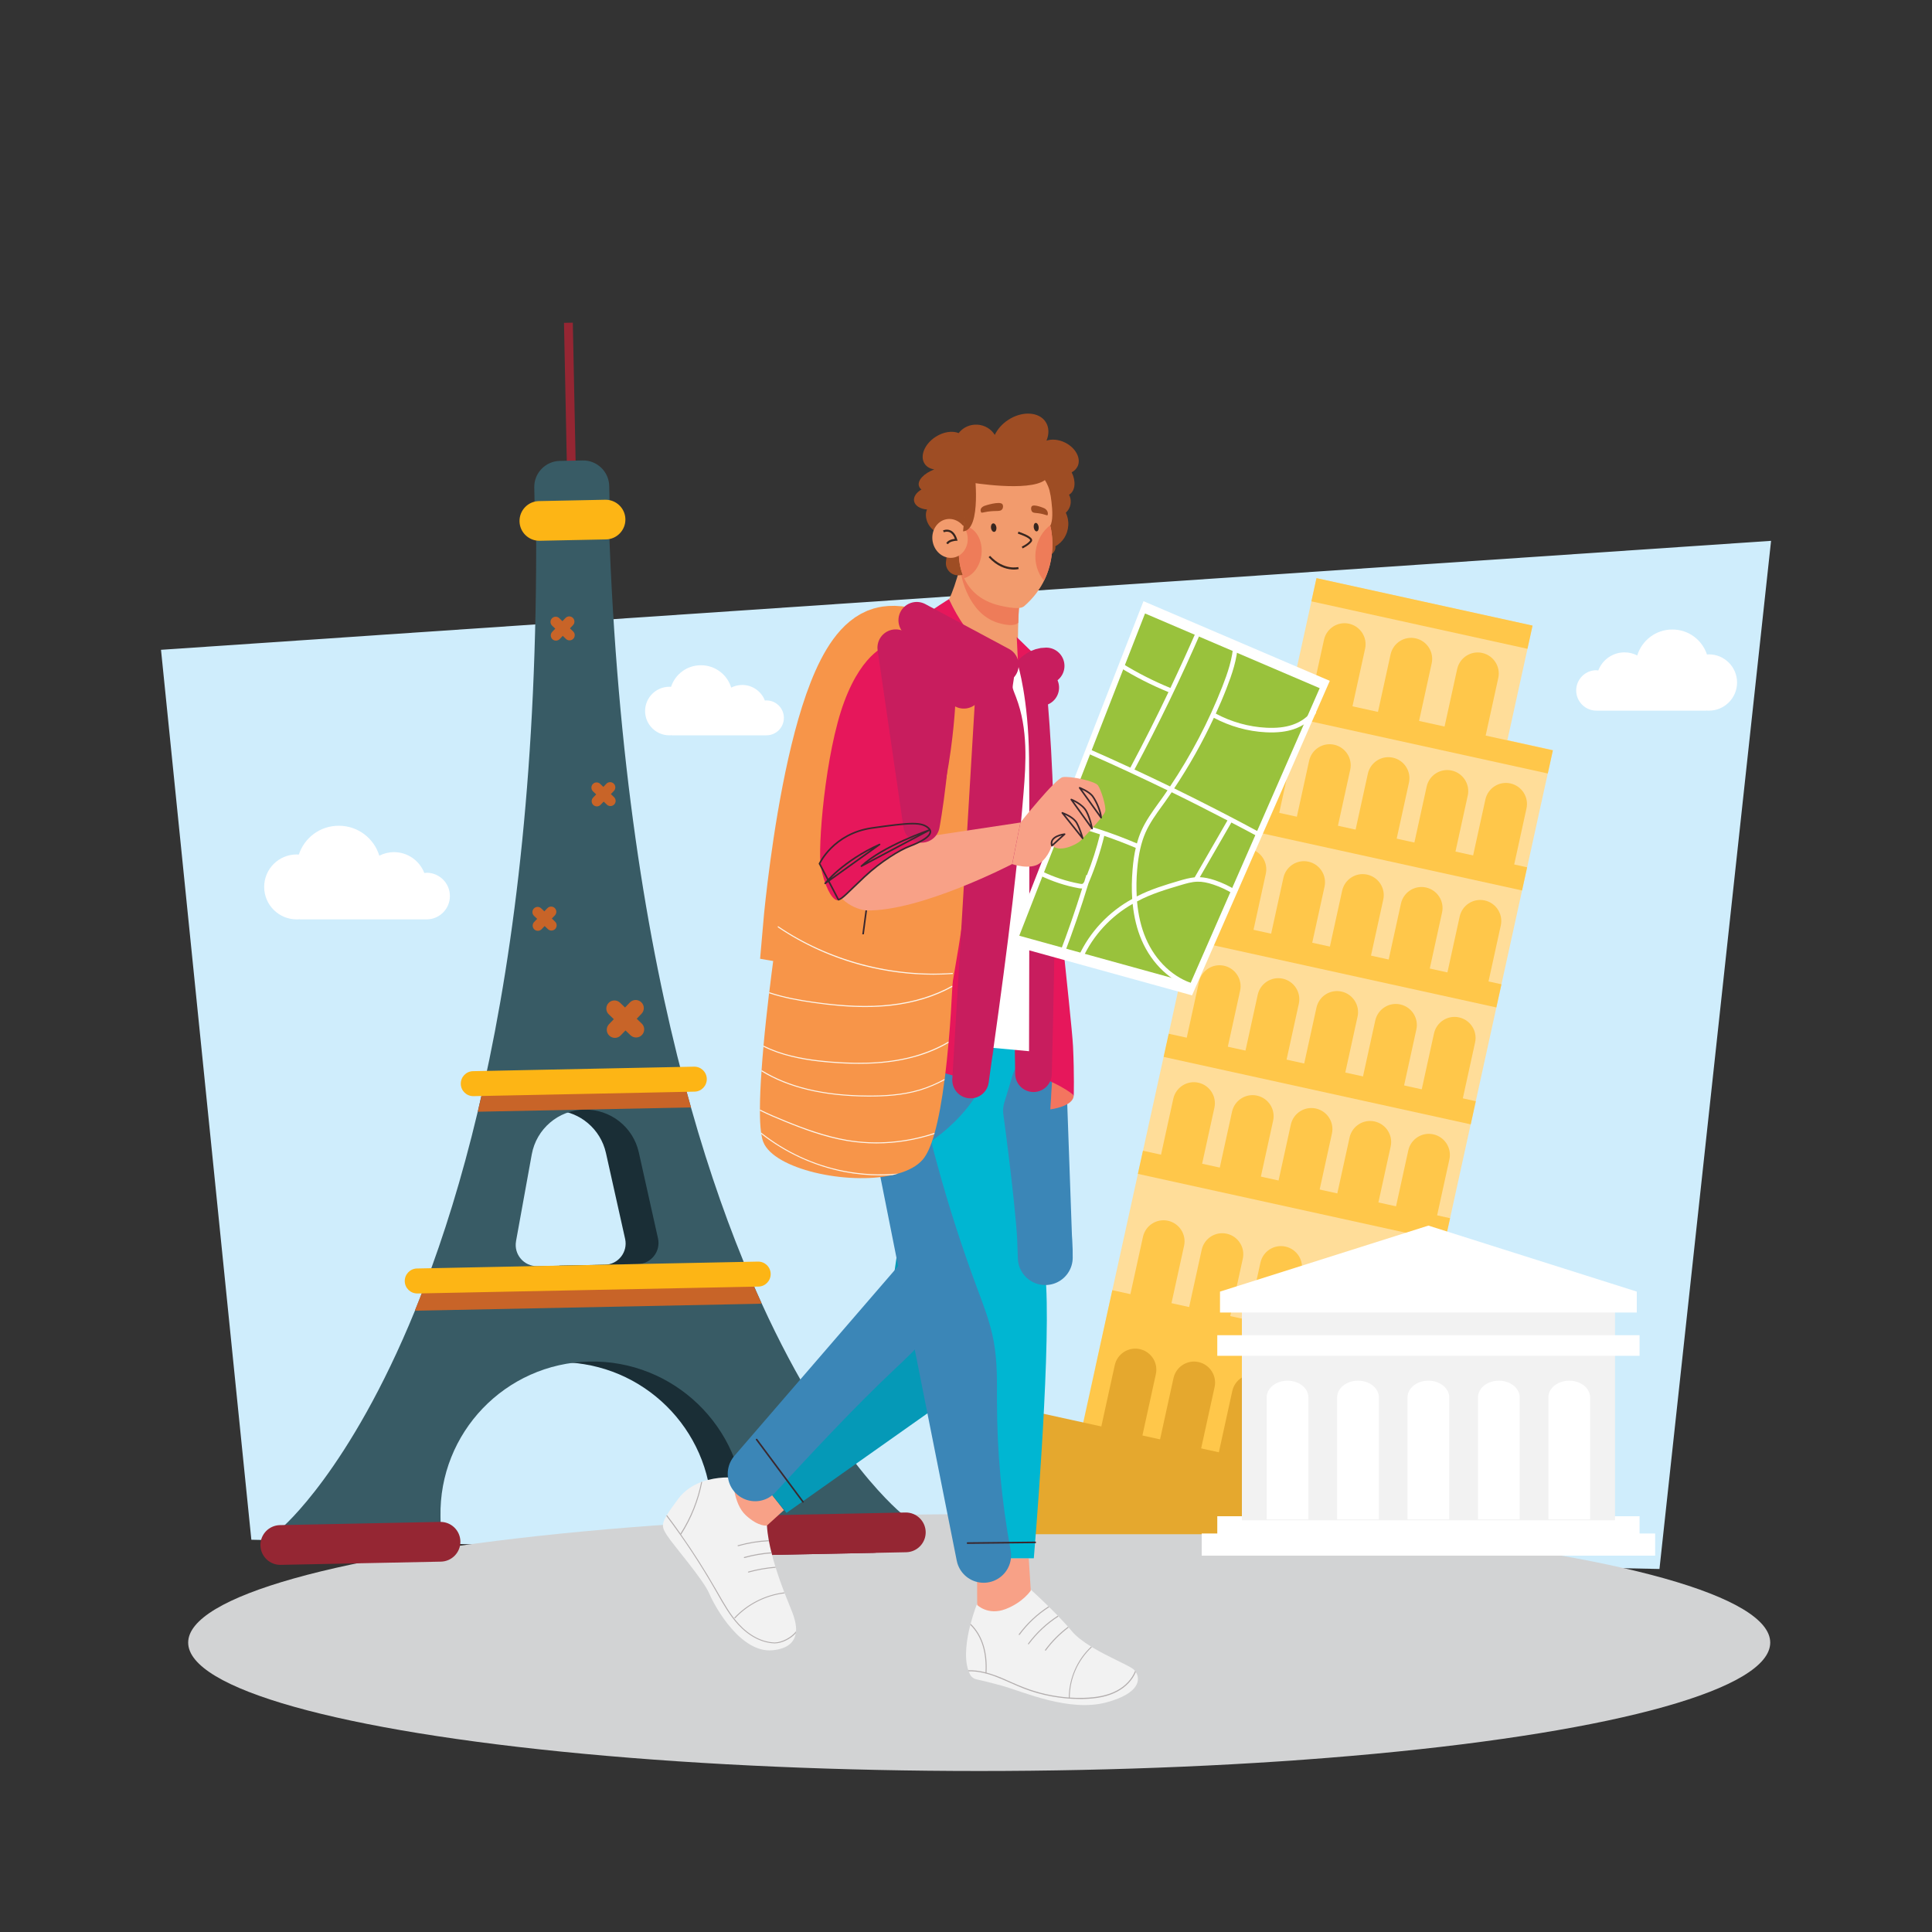 <?xml version="1.0" encoding="UTF-8"?> <svg xmlns="http://www.w3.org/2000/svg" id="Layer_2" data-name="Layer 2" viewBox="0 0 300 300"><rect x="0" y="0" width="300" height="300" fill="#333333" stroke="none"/><defs><style> .cls-1, .cls-2, .cls-3, .cls-4, .cls-5 { fill: none; } .cls-6 { fill: #952633; } .cls-7 { fill: #99c23c; } .cls-8 { fill: #fdb515; } .cls-9 { fill: #f8a187; } .cls-2 { stroke: #3b86b7; stroke-width: 8.52px; } .cls-2, .cls-3, .cls-4 { stroke-linecap: round; stroke-linejoin: round; } .cls-10 { fill: #d2d3d4; } .cls-11 { fill: #ffc74a; } .cls-12 { fill: #0599b7; } .cls-13 { fill: #ee7c59; } .cls-14, .cls-15 { isolation: isolate; } .cls-16 { fill: #c86428; } .cls-17 { fill: #9e4d24; } .cls-18 { fill: #fff; } .cls-3 { stroke: #3a282e; stroke-width: .25px; } .cls-19, .cls-15 { fill: #f37560; } .cls-20 { fill: #385b65; } .cls-21 { fill: #f79549; } .cls-22 { fill: #38261f; } .cls-23 { fill: #7a1933; } .cls-24 { fill: #00b6d2; } .cls-25 { fill: #f29b6d; } .cls-26 { fill: #b3aeae; } .cls-27 { fill: #cfedfc; } .cls-28 { fill: #e6175b; } .cls-29 { fill: #f2f2f2; } .cls-30 { fill: #fd9; } .cls-31 { fill: #e5a82e; } .cls-15 { mix-blend-mode: multiply; opacity: .31; } .cls-4 { stroke: #c81d5e; stroke-width: 5.68px; } .cls-32 { fill: #1a2e36; } .cls-33 { fill: #fcf4e9; } .cls-5 { stroke: #f79549; stroke-miterlimit: 10; stroke-width: 11.36px; } </style></defs><g id="Layer_1-2" data-name="Layer 1"><g><g class="cls-14"><g id="Layer_2-2" data-name="Layer 2"><g id="_02" data-name=" 02"><g><g><path class="cls-27" d="M25,100.89l14.03,138.2,124.22,2.58,94.43,1.96,17.33-159.65-188.93,12.78h0l-6.24.42-20.51,1.39-1.27.09-33.04,2.24Z"></path><ellipse class="cls-10" cx="152.05" cy="255.06" rx="122.83" ry="19.94"></ellipse><g><g><path class="cls-32" d="M86.86,196.53l7.06-.14c2.08-.04,3.6-1.98,3.15-4.01l-2.98-13.35c-.83-3.7-3.99-6.37-7.72-6.61l-1.84-90.69,4.92-.1c4.26,121.72,45.78,153.78,45.78,153.78l.1,4.88-24.69.5-.12-6.13c-.26-12.79-10.65-23-23.36-23.13l-.3-14.99h0Z"></path><path class="cls-23" d="M110.61,235.46l24.88-.5c1.71-.03,3.11,1.32,3.15,3.02h0c.03,1.71-1.32,3.11-3.02,3.15l-24.88.5c-1.71.03-3.11-1.32-3.15-3.02h0c-.03-1.71,1.32-3.11,3.02-3.15h0Z"></path><rect class="cls-6" x="87.81" y="50.12" width="1.37" height="22.95" transform="translate(-1.23 1.8) rotate(-1.16)"></rect><path class="cls-20" d="M43.73,237.26l.1,4.88,24.69-.5-.12-6.13c-.13-6.52,2.39-12.47,6.57-16.83,4.19-4.36,10.03-7.12,16.56-7.26,13.04-.26,23.82,10.1,24.09,23.13l.12,6.13,24.69-.5-.1-4.88s-10.87-8.4-22.06-32.91c-.56-1.23-1.12-2.49-1.68-3.8-3.2-7.47-6.38-16.29-9.3-26.64-.36-1.26-.71-2.54-1.06-3.85-5.81-21.89-10.41-50.24-11.68-86.58l-11.3.23c.2,36.37-3.25,64.88-8.17,86.99-.3,1.33-.6,2.62-.9,3.89-2.49,10.45-5.31,19.4-8.21,26.99-.5,1.33-1.02,2.61-1.52,3.86-10.18,24.94-20.71,33.77-20.71,33.77h0ZM80.13,192.72l2.44-13.46c.36-1.99,1.4-3.71,2.84-4.94,1.45-1.24,3.31-1.98,5.33-2.02,4.03-.08,7.57,2.69,8.45,6.63l2.98,13.35c.46,2.03-1.06,3.97-3.15,4.01l-15.58.32c-2.08.04-3.68-1.83-3.31-3.88h0Z"></path><g><path class="cls-6" d="M43.46,236.82l24.88-.5c1.71-.03,3.11,1.32,3.15,3.02h0c.03,1.71-1.32,3.11-3.02,3.15l-24.88.5c-1.71.03-3.11-1.32-3.15-3.02h0c-.03-1.71,1.32-3.11,3.02-3.15Z"></path><path class="cls-6" d="M115.71,235.36l24.88-.5c1.71-.03,3.11,1.32,3.15,3.02h0c.03,1.71-1.32,3.11-3.02,3.15l-24.88.5c-1.71.03-3.11-1.32-3.15-3.02h0c-.03-1.71,1.32-3.11,3.02-3.15h0Z"></path></g><path class="cls-16" d="M64.44,203.48c.14.03.29.05.44.04l52.94-1.07c.15,0,.31-.02.44-.06-.56-1.23-1.12-2.49-1.68-3.8l-50.63,1.03c-.5,1.33-1.02,2.61-1.52,3.86h0Z"></path><path class="cls-16" d="M74.18,172.63l33.12-.67c-.36-1.26-.71-2.54-1.06-3.85l-31.15.63c-.3,1.33-.6,2.62-.9,3.89h0Z"></path><path class="cls-20" d="M94.67,78.78l-11.64.24-.07-3.32c-.05-2.23,1.73-4.08,3.96-4.13l3.55-.07c2.23-.05,4.08,1.73,4.13,3.96l.07,3.32h0Z"></path><path class="cls-8" d="M83.81,83.97l10.28-.21c1.7-.03,3.05-1.44,3.02-3.14h0c-.03-1.7-1.44-3.05-3.14-3.02l-10.28.21c-1.7.03-3.05,1.44-3.02,3.14h0c.03,1.7,1.44,3.05,3.14,3.02Z"></path><path class="cls-8" d="M64.83,200.85l52.94-1.07c1.07-.02,1.92-.91,1.9-1.98h0c-.02-1.07-.91-1.92-1.98-1.9l-52.94,1.07c-1.07.02-1.92.91-1.9,1.98h0c.02,1.07.91,1.92,1.98,1.9Z"></path></g><path class="cls-8" d="M73.53,170.21l34.32-.7c1.07-.02,1.92-.91,1.9-1.98h0c-.02-1.07-.91-1.92-1.98-1.9l-34.32.7c-1.07.02-1.92.91-1.9,1.98h0c.02,1.07.91,1.92,1.98,1.9Z"></path><g><path class="cls-16" d="M89.02,99.19h0c.31-.32.3-.83-.02-1.14l-2.15-2.06c-.32-.31-.83-.3-1.14.02h0c-.31.32-.3.83.02,1.14l2.15,2.06c.32.31.83.3,1.14-.02Z"></path><path class="cls-16" d="M88.95,95.94h0c-.32-.31-.83-.3-1.14.02l-2.06,2.15c-.31.32-.3.83.02,1.14h0c.32.31.83.3,1.14-.02l2.06-2.15c.31-.32.3-.83-.02-1.14h0Z"></path></g><g><path class="cls-16" d="M95.37,124.92h0c.31-.32.3-.83-.02-1.14l-2.15-2.06c-.32-.31-.83-.3-1.14.02h0c-.31.32-.3.83.02,1.14l2.15,2.06c.32.31.83.3,1.14-.02Z"></path><path class="cls-16" d="M95.3,121.68h0c-.32-.31-.83-.3-1.14.02l-2.06,2.15c-.31.32-.3.83.02,1.14h0c.32.31.83.3,1.14-.02l2.06-2.15c.31-.32.3-.83-.02-1.14Z"></path></g><g><path class="cls-16" d="M86.21,144.25h0c.31-.32.3-.83-.02-1.14l-2.15-2.06c-.32-.31-.83-.3-1.14.02h0c-.31.32-.3.83.02,1.14l2.15,2.06c.32.31.83.3,1.14-.02Z"></path><path class="cls-16" d="M86.14,141h0c-.32-.31-.83-.3-1.14.02l-2.06,2.15c-.31.32-.3.83.02,1.14h0c.32.31.83.3,1.14-.02l2.06-2.15c.31-.32.3-.83-.02-1.14h0Z"></path></g><g><path class="cls-16" d="M99.68,160.71h0c.48-.5.47-1.3-.04-1.78l-3.36-3.23c-.5-.48-1.3-.47-1.78.04h0c-.48.5-.47,1.3.04,1.78l3.36,3.23c.5.48,1.3.47,1.78-.04Z"></path><path class="cls-16" d="M99.58,155.63h0c-.5-.48-1.3-.47-1.78.04l-3.23,3.36c-.48.5-.47,1.3.04,1.78h0c.5.48,1.3.47,1.78-.04l3.23-3.36c.48-.5.47-1.3-.04-1.78Z"></path></g></g><g><rect class="cls-30" x="208.02" y="86.89" width="21.69" height="34.35" transform="translate(70.27 295.5) rotate(-77.61)"></rect><rect class="cls-30" x="151.22" y="139.96" width="108.79" height="48.82" transform="translate(.96 329.93) rotate(-77.61)"></rect><rect class="cls-11" x="181.96" y="192.91" width="24.05" height="48.82" transform="translate(-59.9 360.16) rotate(-77.61)"></rect><rect class="cls-11" x="215.05" y="88.66" width="3.68" height="48.82" transform="translate(59.92 300.65) rotate(-77.61)"></rect><rect class="cls-11" x="211.06" y="106.82" width="3.68" height="48.82" transform="translate(39.04 311.02) rotate(-77.61)"></rect><rect class="cls-11" x="207.07" y="124.98" width="3.68" height="48.82" transform="translate(18.17 321.39) rotate(-77.61)"></rect><rect class="cls-11" x="203.08" y="143.15" width="3.68" height="48.82" transform="translate(-2.7 331.75) rotate(-77.61)"></rect><rect class="cls-11" x="199.09" y="161.31" width="3.68" height="48.82" transform="translate(-23.58 342.12) rotate(-77.61)"></rect><path class="cls-11" d="M198.43,127.2l-6.39-1.4,2.12-9.67c.39-1.76,2.13-2.88,3.89-2.49h0c1.76.39,2.88,2.13,2.49,3.89l-2.12,9.67h0Z"></path><path class="cls-11" d="M207.55,129.2l-6.39-1.4,2.12-9.67c.39-1.76,2.13-2.88,3.89-2.49h0c1.76.39,2.88,2.13,2.49,3.89l-2.12,9.67h0Z"></path><path class="cls-11" d="M209.86,110.41l-6.39-1.4,2.12-9.67c.39-1.76,2.13-2.88,3.89-2.49h0c1.76.39,2.88,2.13,2.49,3.89l-2.12,9.67h0Z"></path><path class="cls-11" d="M220.2,112.68l-6.39-1.4,2.12-9.67c.39-1.76,2.13-2.88,3.89-2.49h0c1.76.39,2.88,2.13,2.49,3.89l-2.12,9.67h0Z"></path><path class="cls-11" d="M230.54,114.95l-6.39-1.4,2.12-9.67c.39-1.76,2.13-2.88,3.89-2.49h0c1.76.39,2.88,2.13,2.49,3.89l-2.12,9.67h0Z"></path><path class="cls-11" d="M216.67,131.21l-6.39-1.4,2.12-9.67c.39-1.76,2.13-2.88,3.89-2.49h0c1.76.39,2.88,2.13,2.49,3.89l-2.12,9.67h0Z"></path><path class="cls-11" d="M225.8,133.21l-6.39-1.4,2.12-9.67c.39-1.76,2.13-2.88,3.89-2.49h0c1.76.39,2.88,2.13,2.49,3.89l-2.12,9.67h0Z"></path><path class="cls-11" d="M234.92,135.21l-6.39-1.4,2.12-9.67c.39-1.76,2.13-2.88,3.89-2.49h0c1.76.39,2.88,2.13,2.49,3.89l-2.12,9.67h0Z"></path><path class="cls-11" d="M194.44,145.36l-6.39-1.4,2.12-9.67c.39-1.76,2.13-2.88,3.89-2.49h0c1.76.39,2.88,2.13,2.49,3.89l-2.12,9.67Z"></path><path class="cls-11" d="M203.56,147.36l-6.39-1.4,2.12-9.67c.39-1.76,2.13-2.88,3.89-2.49h0c1.76.39,2.88,2.13,2.49,3.89l-2.12,9.67Z"></path><path class="cls-11" d="M212.68,149.37l-6.39-1.4,2.12-9.67c.39-1.76,2.13-2.88,3.89-2.49h0c1.76.39,2.88,2.13,2.49,3.89l-2.12,9.67Z"></path><path class="cls-11" d="M221.81,151.37l-6.39-1.4,2.12-9.67c.39-1.76,2.13-2.88,3.89-2.49h0c1.76.39,2.88,2.13,2.49,3.89l-2.12,9.67Z"></path><path class="cls-11" d="M230.93,153.38l-6.39-1.4,2.12-9.67c.39-1.76,2.13-2.88,3.89-2.49h0c1.76.39,2.88,2.13,2.49,3.89l-2.12,9.67Z"></path><path class="cls-11" d="M190.45,163.52l-6.39-1.4,2.12-9.67c.39-1.76,2.13-2.88,3.89-2.49h0c1.76.39,2.88,2.13,2.49,3.89l-2.12,9.67Z"></path><path class="cls-11" d="M199.57,165.53l-6.39-1.4,2.12-9.67c.39-1.76,2.13-2.88,3.89-2.49h0c1.76.39,2.88,2.13,2.49,3.89l-2.12,9.67Z"></path><path class="cls-11" d="M208.69,167.53l-6.39-1.4,2.12-9.67c.39-1.76,2.13-2.88,3.89-2.49h0c1.76.39,2.88,2.13,2.49,3.89l-2.12,9.67h0Z"></path><path class="cls-11" d="M217.82,169.53l-6.39-1.4,2.12-9.67c.39-1.76,2.13-2.88,3.89-2.49h0c1.76.39,2.88,2.13,2.49,3.89l-2.12,9.67Z"></path><path class="cls-11" d="M226.94,171.54l-6.39-1.4,2.12-9.67c.39-1.76,2.13-2.88,3.89-2.49h0c1.76.39,2.88,2.13,2.49,3.89l-2.12,9.67Z"></path><path class="cls-11" d="M186.46,181.68l-6.39-1.4,2.12-9.67c.39-1.76,2.13-2.88,3.89-2.49h0c1.76.39,2.88,2.13,2.49,3.89l-2.12,9.67Z"></path><path class="cls-11" d="M195.58,183.69l-6.39-1.4,2.12-9.67c.39-1.76,2.13-2.88,3.89-2.49h0c1.76.39,2.88,2.13,2.49,3.89l-2.12,9.67Z"></path><path class="cls-11" d="M204.71,185.69l-6.39-1.4,2.12-9.67c.39-1.76,2.13-2.88,3.89-2.49h0c1.76.39,2.88,2.13,2.49,3.89l-2.12,9.67Z"></path><path class="cls-11" d="M213.83,187.7l-6.39-1.4,2.12-9.67c.39-1.76,2.13-2.88,3.89-2.49h0c1.76.39,2.88,2.13,2.49,3.89l-2.12,9.67Z"></path><path class="cls-11" d="M222.95,189.7l-6.39-1.4,2.12-9.67c.39-1.76,2.13-2.88,3.89-2.49h0c1.76.39,2.88,2.13,2.49,3.89l-2.12,9.67Z"></path><path class="cls-11" d="M181.75,203.12l-6.39-1.4,2.12-9.67c.39-1.76,2.13-2.88,3.89-2.49h0c1.76.39,2.88,2.13,2.49,3.89l-2.12,9.67Z"></path><path class="cls-11" d="M190.87,205.13l-6.39-1.4,2.12-9.67c.39-1.76,2.13-2.88,3.89-2.49h0c1.76.39,2.88,2.13,2.49,3.89l-2.12,9.67Z"></path><path class="cls-11" d="M199.99,207.13l-6.39-1.4,2.12-9.67c.39-1.76,2.13-2.88,3.89-2.49h0c1.76.39,2.88,2.13,2.49,3.89l-2.12,9.67Z"></path><path class="cls-11" d="M209.12,209.14l-6.39-1.4,2.12-9.67c.39-1.76,2.13-2.88,3.89-2.49h0c1.76.39,2.88,2.13,2.49,3.89l-2.12,9.67h0Z"></path><path class="cls-11" d="M218.24,211.14l-6.39-1.4,2.12-9.67c.39-1.76,2.13-2.88,3.89-2.49h0c1.76.39,2.88,2.13,2.49,3.89l-2.12,9.67Z"></path><path class="cls-31" d="M177.37,223.05l-6.39-1.4,2.12-9.67c.39-1.76,2.13-2.88,3.89-2.49h0c1.76.39,2.88,2.13,2.49,3.89l-2.12,9.67Z"></path><path class="cls-31" d="M186.49,225.06l-6.39-1.4,2.12-9.67c.39-1.76,2.13-2.88,3.89-2.49h0c1.76.39,2.88,2.13,2.49,3.89l-2.12,9.67Z"></path><path class="cls-31" d="M195.62,227.06l-6.39-1.4,2.12-9.67c.39-1.76,2.13-2.88,3.89-2.49h0c1.76.39,2.88,2.13,2.49,3.89l-2.12,9.67Z"></path><path class="cls-31" d="M204.74,229.07l-6.39-1.4,2.12-9.67c.39-1.76,2.13-2.88,3.89-2.49h0c1.76.39,2.88,2.13,2.49,3.89l-2.12,9.67Z"></path><path class="cls-31" d="M213.86,231.07l-6.39-1.4,2.12-9.67c.39-1.76,2.13-2.88,3.89-2.49h0c1.76.39,2.88,2.13,2.49,3.89l-2.12,9.67Z"></path><rect class="cls-11" x="218.96" y="78.09" width="3.69" height="34.35" transform="translate(80.38 290.48) rotate(-77.61)"></rect><polygon class="cls-31" points="222.35 238.23 223.49 233.03 160.22 219.13 156.03 238.23 222.35 238.23"></polygon></g><g><rect class="cls-18" x="193.82" y="206.52" width="54.95" height="30.65"></rect><rect class="cls-18" x="189.02" y="235.44" width="65.57" height="3.2"></rect><path class="cls-29" d="M192.84,201.21v34.85h57.94v-34.85h-57.94ZM203.17,235.93h-6.48v-18.94c0-1.44,1.45-2.6,3.24-2.6s3.24,1.17,3.24,2.6v18.94h0ZM214.11,235.93h-6.48v-18.94c0-1.44,1.45-2.6,3.24-2.6s3.24,1.17,3.24,2.6v18.94h0ZM225.04,235.93h-6.48v-18.94c0-1.44,1.45-2.6,3.24-2.6s3.24,1.17,3.24,2.6v18.94h0ZM235.98,235.93h-6.48v-18.94c0-1.44,1.45-2.6,3.24-2.6s3.24,1.17,3.24,2.6v18.94h0ZM246.91,235.93h-6.48v-18.94c0-1.44,1.45-2.6,3.24-2.6s3.24,1.17,3.24,2.6v18.94h0Z"></path><rect class="cls-18" x="186.6" y="238.12" width="70.41" height="3.44"></rect><polygon class="cls-18" points="221.8 190.31 189.44 200.56 189.44 203.81 221.8 203.81 254.16 203.81 254.16 200.56 221.8 190.31"></polygon><rect class="cls-18" x="189.02" y="207.33" width="65.57" height="3.2"></rect></g><g><g><g><g><g><g><path class="cls-29" d="M171.86,264.33c-5.84,1.6-13.04-1.68-16.24-2.56-2.03-.56-3.32-.86-3.99-1-.4-.09-.76-.33-.96-.69-.09-.18-.18-.35-.25-.55-.03-.05-.04-.11-.06-.16-.7-2.03-.25-4.87.31-7.06.01-.06.03-.11.05-.17h0c.46-1.79.99-3.09.99-3.09l8.32-2.24s1.27,1.14,2.79,2.64c.04.03.07.07.11.11.43.42.88.86,1.32,1.32.03.04.07.08.11.12.51.53,1.02,1.08,1.48,1.6.04.04.07.08.11.12.17.19.33.38.48.56.7.85,1.78,1.65,2.98,2.39h0s.09.06.14.09c2.72,1.64,5.95,2.92,6.55,3.53.06.06.11.11.16.18.04.05.07.1.11.16.7,1.08.71,3.27-4.51,4.7h0Z"></path><path class="cls-26" d="M176.36,259.63c-.51,1.24-1.53,2.33-2.9,3.05-1.38.73-3.05,1.09-5.25,1.14-.17,0-.34,0-.51,0-2.98,0-6-.56-8.77-1.64-.68-.27-1.37-.57-2.02-.86-.79-.35-1.61-.71-2.43-1.02-1.52-.55-2.86-.82-4.07-.78-.03-.05-.04-.11-.06-.16.83-.03,1.71.08,2.67.32.05.02.1.03.15.04.44.11.89.26,1.36.43.83.3,1.65.66,2.44,1.02.66.29,1.34.59,2.02.85,2.21.86,4.58,1.39,6.96,1.57.05,0,.1,0,.16.01.7.04,1.4.06,2.11.04,2.17-.05,3.82-.4,5.18-1.12,1.37-.72,2.38-1.82,2.86-3.07.04.05.07.1.11.16h0Z"></path><path class="cls-26" d="M169.54,255.77c-2.16,2.01-3.44,4.9-3.43,7.86v.04s-.04.08-.07.08h0s-.07-.04-.07-.07v-.06c0-2.98,1.28-5.9,3.45-7.93h0s.09.06.14.09h0Z"></path><path class="cls-26" d="M153.17,259.73v.05s-.04.07-.07.07h0s-.07-.04-.07-.08c0-.03,0-.06,0-.09.08-1.49-.06-2.85-.41-4.04-.39-1.32-1.07-2.48-1.95-3.33.01-.06.03-.11.05-.17.93.88,1.64,2.07,2.05,3.46.36,1.22.5,2.61.41,4.13h0Z"></path><path class="cls-26" d="M162.91,249.56c-1.77,1.13-3.33,2.59-4.59,4.3-.01.02-.04.03-.06.03-.02,0-.03,0-.04-.02-.04-.03-.04-.07-.02-.11,1.27-1.72,2.83-3.18,4.61-4.32.04.03.07.07.11.11h0Z"></path><path class="cls-26" d="M164.35,251.01c-1.77,1.14-3.33,2.59-4.59,4.29-.02.03-.04.03-.06.03-.02,0-.03,0-.05-.01-.03-.03-.04-.07-.01-.11,1.27-1.71,2.83-3.17,4.6-4.32.03.04.07.08.11.12h0Z"></path><path class="cls-26" d="M165.93,252.73c-1.33,1-2.53,2.2-3.53,3.56-.01.02-.04.03-.06.03-.02,0-.03,0-.04-.02-.04-.03-.04-.07-.02-.11,1.01-1.37,2.21-2.58,3.55-3.58.04.04.07.08.11.12h0Z"></path></g><path class="cls-9" d="M151.71,241.95l.03,7.27s1.68,1.68,4.4.64,3.92-2.88,3.92-2.88l-.32-5.03h-8.03Z"></path></g><g><g><path class="cls-29" d="M123.6,253.31c-.01.1-.02.2-.04.3-.19,1.24-1.06,2.39-3.59,2.64-4.88.48-8.88-6.56-9.84-8.81-.96-2.24-5.6-7.52-6.56-9.04-.67-1.06-.95-1.54-.09-3.03.03-.04.06-.09.09-.14.38-.63.95-1.43,1.76-2.51.97-1.3,2.26-2.09,3.53-2.58.06-.02.11-.04.17-.06,2.43-.87,4.78-.64,4.78-.64.48,4.64,5.28,7.44,5.28,7.44.04.73.14,1.5.28,2.27,0,.05.02.1.03.16.11.57.23,1.15.38,1.72,0,.05.02.1.04.15.17.7.37,1.4.58,2.09.02.05.03.1.05.15.43,1.39.9,2.7,1.33,3.82.02.05.04.1.06.15.6,1.54,1.09,2.69,1.26,3.16.21.6.58,1.68.51,2.74h0Z"></path><path class="cls-26" d="M123.6,253.31c-.01.1-.02.2-.04.3-.75.86-2.17,1.57-3.24,1.57h-.08c-1.96-.07-3.95-1.1-5.62-2.91-1.31-1.42-2.29-3.14-3.23-4.8l-.32-.56c-2.28-3.99-4.83-7.86-7.6-11.52.03-.04.06-.09.09-.14.72.94,1.42,1.91,2.1,2.88.04.04.07.09.09.14,1.95,2.77,3.77,5.64,5.45,8.57l.33.57c.94,1.65,1.91,3.36,3.21,4.77,1.64,1.78,3.59,2.79,5.5,2.86h.07c1.09,0,2.63-.82,3.28-1.72h0Z"></path><path class="cls-26" d="M121.83,247.41c-2.9.34-5.66,1.72-7.66,3.85-.01.02-.04.03-.06.03s-.04,0-.05-.02c-.03-.03-.04-.08,0-.11,2.02-2.14,4.8-3.53,7.71-3.89.02.05.04.1.06.15h0Z"></path><path class="cls-26" d="M109.04,230.09c-.56,2.89-1.67,5.69-3.26,8.16,0,0,0,0,0,0-.01.02-.03.03-.06.03-.01,0-.03,0-.04-.01-.04-.03-.04-.07-.03-.11.01-.02.02-.03.03-.05,1.55-2.42,2.64-5.15,3.2-7.97.06-.02.11-.04.17-.06h0Z"></path><path class="cls-26" d="M119.4,239.32c-1.61.07-3.21.33-4.77.77h-.02s-.07-.02-.07-.06c-.01-.04.01-.09.06-.09,1.57-.44,3.16-.7,4.78-.78,0,.05.02.1.03.16h0Z"></path><path class="cls-26" d="M119.82,241.2c-1.42.1-2.84.34-4.22.73,0,0-.01,0-.02,0-.03,0-.06-.03-.07-.06-.01-.04.01-.09.06-.1,1.38-.38,2.8-.63,4.22-.73,0,.05.02.1.04.15h0Z"></path><path class="cls-26" d="M120.44,243.44c-1.42.11-2.83.36-4.21.74h-.02s-.06-.02-.07-.06c-.01-.04.01-.08.06-.09,1.38-.38,2.78-.63,4.2-.74.02.05.03.1.05.15Z"></path></g><path class="cls-9" d="M116.13,227.37l-2.32,2.08s0,4,2,5.84c2,1.84,3.28,1.6,3.28,1.6l2.64-2.4-5.6-7.12h0Z"></path></g></g><g><g><polygon class="cls-12" points="140.48 186.49 138.35 201.21 115.09 226.17 122.13 234.92 150.51 214.87 150.08 199.08 140.48 186.49"></polygon><path class="cls-2" d="M143.49,198.45c-.17,2.36-1.22,4.09-2.64,5.98s-3.18,3.49-4.9,5.12c-6.51,6.15-12.6,12.73-18.69,19.3l26.23-30.39h0Z"></path><path class="cls-3" d="M117.49,223.53l7.2,9.68-7.2-9.68Z"></path></g><g><g><path class="cls-24" d="M131.52,157.27c-.15-.03,1.41,11.91,1.61,12.93,1.96,9.91,6.19,18.94,10.16,28.16.74,1.73,1.49,3.46,2.23,5.18.47,1.1,2.12,3.56,2,4.72,0,0-1.92,19.63,3.41,33.71h9.6s2.56-30.08,1.92-42.24c-.64-12.16,1.28-36.91,1.28-36.91,0,0-31.95-5.5-32.21-5.55h0Z"></path><path class="cls-3" d="M139.84,189.91l7.68,18.35s-.85,14.27.69,22.48c1.66,8.82,2.72,11.23,2.72,11.23l-11.09-52.05h0Z"></path><path class="cls-2" d="M162.31,195.27c.11-5.33-2.29-22.81-2.29-22.81l1.32-4.36.97,27.18h0Z"></path><path class="cls-2" d="M136.97,162.26c2.42,13.42,6.05,26.62,10.82,39.4.9,2.42,1.85,4.84,2.32,7.37.52,2.82.43,5.71.44,8.57,0,8.01.74,16.03,2.19,23.91l-15.77-79.26h0Z"></path><path class="cls-2" d="M139.81,175.13s8.64-4.16,10.24-12.48l-10.24,12.48Z"></path></g><path class="cls-3" d="M150.24,239.61l10.51-.11-10.51.11Z"></path></g></g></g><g><g><path class="cls-25" d="M158.09,97.63c-.03,1.15-.04,2.58,0,4.2.08,4.56-1.04,3.84-1.04,3.84-5.2.56-9.68-12.64-9.68-12.64,1.12-2.16,2.24-7.12,2.24-7.12l2.23,2.17,6.4,6.23s-.1,1.23-.15,3.32h0Z"></path><path class="cls-13" d="M158.24,94.3s-.07.28-.12,2.38c-.51.62-2.08.39-3.32-.02-4.53-1.5-5.53-7.36-5.53-7.36l2.57-1.22,6.4,6.23h0Z"></path></g><g><g><path class="cls-19" d="M163.36,168.01l-.26,4.25s3.54-.44,3.62-2.13c0,0-1.68-1.84-3.36-2.13h0Z"></path><path class="cls-15" d="M163.36,168.01l-.26,4.25s3.54-.44,3.62-2.13c0,0-1.68-1.84-3.36-2.13h0Z"></path></g><path class="cls-28" d="M157.87,98.92l4.59,4.48s-.96,2.56-.75,4.27c.21,1.71,1.28,7.36,1.28,14.61s3.41,35.73,3.63,40.21c.21,4.48.11,7.66.11,7.66,0,0-.77-1.23-6.87-3.62l-1.77-63.24-.21-4.37h0Z"></path><g><path class="cls-4" d="M158.81,106.33s1.4-2.95,3.64-2.93l-3.64,2.93Z"></path><path class="cls-4" d="M159.77,105.01l1.84,1.76-1.84-1.76Z"></path><path class="cls-4" d="M159.51,105.2c1.99,20.33,1.48,41.11.97,61.53l-.97-61.53h0Z"></path></g></g><g><path class="cls-18" d="M158.08,103.29s1.6,5.12,1.71,14.29c.11,9.17,0,45.65,0,45.65l-6.93-.64,1.39-58.67,3.84-.64h0Z"></path><g><path class="cls-28" d="M147.36,93.03s-9.12,5.57-11.89,9.84c-2.77,4.27-5.23,50.35-7.25,58.45l23.89,6.88s2.67-13.92,3.84-28.53c1.17-14.61,2.67-24.11,1.6-27.2-1.07-3.09-1.92-4.69-1.92-5.76s.64-2.35-.11-3.31-5.23-3.89-8.16-10.37h0Z"></path><path class="cls-5" d="M124.13,144.17s3.54-41.51,13.16-44.24c0,0,6.4-2,8.68,7.4,2.28,9.4-2.94,40.12-2.94,40.12l-18.9-3.28h0Z"></path><path class="cls-3" d="M134.51,141.37l-2.77,20.8,2.77-20.8Z"></path><g><path class="cls-4" d="M142.35,96.31s4.91,8.37,7.31,10.88c0,0,1.95-3.87,5.68-3.92l-12.99-6.96h0Z"></path><path class="cls-4" d="M154.56,103.29c.37,1.18-.23,2.45-.14,3.68.06.8.41,1.54.69,2.28,1.64,4.28,1.37,9.02,1,13.58-1.22,15.02-3.31,29.96-5.4,44.88l3.85-64.43h0Z"></path></g></g></g><g><path class="cls-21" d="M148.14,145.36c-.03,1.26-.08,3.27-.18,5.72,0,.05,0,.11,0,.16-.03.58-.05,1.2-.08,1.83,0,.06,0,.12,0,.18-.13,2.61-.31,5.54-.57,8.49,0,.06-.01.13-.02.19-.17,1.88-.36,3.77-.6,5.6,0,.06-.01.13-.03.19-.39,3.08-.9,5.94-1.53,8.2-.02.06-.04.13-.05.18-.51,1.79-1.12,3.19-1.82,3.99-.86.98-2.19,1.68-3.79,2.14-.28.09-.57.16-.87.23-7.08,1.59-18.42-.9-20.08-5.14-.13-.33-.23-.75-.31-1.25-.01-.07-.03-.15-.03-.23-.13-.9-.18-2.05-.18-3.38v-.18c0-1.74.09-3.77.25-5.95,0-.06,0-.13.01-.19.08-1.17.18-2.38.29-3.62,0-.06,0-.11.01-.17.24-2.68.55-5.46.86-8.12.01-.06.02-.11.03-.16.46-3.84.95-7.42,1.33-10.11.01-.06.02-.12.03-.18.13-.86.24-1.64.33-2.29.14-.94,1.27-1.33,1.97-.7,1.94,1.74,5.57,4.22,10.55,4.29,5.6.08,10.74-.58,13.12-.94.73-.11,1.37.46,1.36,1.2h0Z"></path><path class="cls-33" d="M147.95,151.08c0,.05,0,.11,0,.16-1,.07-2,.11-3.01.11-3.64,0-7.33-.47-10.88-1.39-4.75-1.23-9.3-3.28-13.29-5.98.01-.06.02-.12.03-.18,7.86,5.34,17.68,7.96,27.15,7.28h0Z"></path><path class="cls-33" d="M147.87,153.07c0,.06,0,.12,0,.18-2.73,1.52-5.98,2.51-9.53,2.91-1.27.14-2.59.21-4,.21-2.41,0-5.06-.21-8.08-.65-2.17-.31-4.55-.73-6.84-1.49.01-.06.02-.11.03-.16,2.29.76,4.66,1.18,6.83,1.49,4.77.68,8.59.82,12.04.43,3.56-.4,6.82-1.41,9.55-2.94h0Z"></path><path class="cls-33" d="M147.29,161.75c0,.06-.01.13-.02.19-1.54.9-3.24,1.62-5.07,2.14-2.62.75-5.48,1.11-8.81,1.11-1.39,0-2.86-.06-4.43-.19-2.34-.19-5.4-.55-8.34-1.59-.73-.26-1.42-.55-2.08-.88,0-.06,0-.11.01-.17.67.33,1.38.63,2.12.9,2.92,1.03,5.97,1.38,8.3,1.58,5.29.43,9.48.14,13.18-.92,1.85-.53,3.58-1.27,5.13-2.18h0Z"></path><path class="cls-33" d="M146.68,167.54c0,.06-.01.13-.03.19-1.2.64-2.44,1.18-3.74,1.58-2.73.83-5.58.96-7.84.96-.13,0-.24,0-.37,0-6.77-.04-12.3-1.35-16.46-3.92,0-.06,0-.13.01-.19,4.15,2.59,9.66,3.92,16.45,3.95,2.3.02,5.3-.08,8.17-.95,1.33-.41,2.59-.96,3.81-1.62h0Z"></path><path class="cls-33" d="M145.12,175.92c-.02.06-.04.13-.05.18-2.9.95-5.94,1.45-8.99,1.45-1.52,0-3.05-.13-4.56-.38-3.45-.58-6.77-1.82-9.56-2.96-1.32-.53-2.66-1.1-3.97-1.75v-.18c1.33.66,2.69,1.24,4.03,1.78,2.78,1.13,6.09,2.36,9.53,2.95,4.54.77,9.22.35,13.57-1.1h0Z"></path><path class="cls-33" d="M139.46,182.23c-.28.09-.57.16-.87.23-.61.04-1.22.06-1.84.06-1.91,0-3.81-.18-5.68-.54-4.69-.92-9.12-2.96-12.87-5.9-.01-.07-.03-.15-.03-.23,3.75,2.98,8.2,5.06,12.93,5.97,2.76.53,5.58.67,8.37.41h0Z"></path></g><g><g><polygon class="cls-18" points="156.74 146.72 177.56 93.35 206.49 105.72 185.1 154.56 156.74 146.72"></polygon><polygon class="cls-7" points="158.27 145.3 177.8 95.26 204.92 106.86 184.87 152.65 158.27 145.3"></polygon><path class="cls-18" d="M203.81,110.26c-.67,1.03-1.8,1.85-3.16,2.3-1.14.38-2.46.52-4.04.44-2.72-.14-5.42-.9-7.82-2.19.59-1.29,1.15-2.59,1.66-3.91.85-2.18,1.66-4.52,1.77-6.95l-.7-.03c-.11,2.33-.9,4.61-1.73,6.73-2.13,5.43-4.85,10.62-8.1,15.47-1.84-.89-3.68-1.77-5.53-2.63,3.75-7.03,7.27-14.3,10.43-21.6l-.65-.28c-1.34,3.09-2.75,6.16-4.2,9.22-2.59-1.06-5.11-2.34-7.49-3.81l-.37.6c2.4,1.49,4.95,2.78,7.56,3.85-1.89,3.96-3.86,7.88-5.92,11.73-2.14-.99-4.28-1.96-6.43-2.9l-.28.65c4.18,1.83,8.35,3.77,12.48,5.77-.32.47-.64.95-.98,1.41l-.42.58c-.97,1.35-1.97,2.74-2.66,4.29-.27.61-.5,1.26-.69,1.97-3.81-1.63-7.78-2.93-11.82-3.86l-.16.69c2.1.48,4.19,1.07,6.25,1.76-.53,2.15-1.21,4.27-2.03,6.33l-.09-.03c-.1.35-.22.69-.32,1.04-.08.16-.17.29-.29.34-.11.04-.27.02-.44-.02-2.02-.37-3.98-1.02-5.83-1.91l-.31.64c1.91.92,3.93,1.59,6.01,1.97.17.03.35.05.53.04-1.08,3.45-2.27,6.89-3.56,10.24l.66.25c1.42-3.7,2.72-7.49,3.88-11.29.03-.07.06-.14.08-.19.98-2.32,1.77-4.73,2.37-7.18,1.65.57,3.29,1.19,4.89,1.87-.23.99-.39,2.08-.49,3.32-.14,1.62-.16,3.16-.06,4.61-3.61,1.96-6.62,5.15-8.31,8.88l.64.29c1.59-3.51,4.38-6.51,7.74-8.41.21,2.07.67,3.96,1.39,5.63,1.61,3.74,4.61,6.54,8.02,7.5l.19-.68c-3.21-.9-6.04-3.55-7.56-7.1-.73-1.69-1.17-3.61-1.36-5.72.04-.02.07-.04.11-.06,2.09-1.12,4.42-1.81,6.67-2.48.84-.25,1.71-.51,2.59-.53.74-.02,1.54.13,2.52.46,1.08.36,2.13.86,3.1,1.46l.37-.6c-1.02-.64-2.11-1.15-3.25-1.54-.89-.3-1.65-.45-2.36-.48l4.9-8.49c1.43.75,2.86,1.49,4.27,2.26l.34-.62c-4.43-2.4-8.94-4.71-13.49-6.94,2.33-3.49,4.39-7.16,6.16-10.96,2.48,1.32,5.26,2.11,8.07,2.25.9.05,1.72.02,2.48-.07.65-.08,1.25-.21,1.82-.4,1.51-.5,2.77-1.42,3.53-2.58l-.59-.39h0ZM190.61,127.38l-5.1,8.85c-.81.08-1.59.3-2.35.52-2.2.65-4.47,1.33-6.57,2.41h0s-.05.02-.08.04c-.07-1.32-.06-2.71.07-4.18.21-2.39.62-4.21,1.3-5.75.66-1.49,1.64-2.85,2.59-4.16l.42-.58c.36-.5.7-1.01,1.05-1.51,2.91,1.42,5.8,2.89,8.66,4.38h0Z"></path></g><g><path class="cls-9" d="M143.57,129.96l14.88-2.24-1.28,6.45s-14.24,7.41-22.67,7.2c0,0-4.37-.32-5.65-5.23l14.72-6.19h0Z"></path><path class="cls-28" d="M138.03,100.09s-3.95.85-6.93,8.85c-2.99,8-4.16,22.93-3.63,25.71.53,2.77,1.6,4.91,2.45,5.12.85.21,5.76-6.08,10.24-7.89s4.37-2.99,4.37-2.99c0,0,1.81-11.31,1.39-15.89-.43-4.59.96-10.77-7.89-12.91h0Z"></path><g><path class="cls-4" d="M139.09,100.57s4.56,1.12,5.36,8.4c.8,7.28-1.36,19.04-1.36,19.04l-4-27.44h0Z"></path><path class="cls-4" d="M145.49,109.37s-.24,5.04-1.36,10.96l1.36-10.96Z"></path><g><path class="cls-3" d="M127.25,134.12s2.13-4.69,8.16-5.55,7.73-.96,8.8.05c1.07,1.01-1.39,2.19-2.93,2.77s-4.48,2.35-7.04,4.75c-2.56,2.4-3.41,3.41-4.05,3.57l-2.93-5.6h0Z"></path><path class="cls-3" d="M128.13,137.17s2.75-3.48,8.45-6.04l-8.45,6.04Z"></path><path class="cls-3" d="M144.32,128.89s-7.2,2.45-10.56,5.6l10.56-5.6Z"></path></g></g><g><path class="cls-9" d="M158.45,127.72s5.44-6.83,6.56-7.04c1.12-.21,5.01.59,5.49,1.28s1.28,3.25,1.12,4c-.16.75-3.2,3.95-3.84,4.59-.64.64-3.47,1.97-4.43.64,0,0-.43,1.81-1.92,2.88-1.49,1.07-4.25.11-4.25.11l1.27-6.45h0Z"></path><path class="cls-3" d="M165.31,129.53s-2.45.27-1.97,1.79l1.97-1.79Z"></path><path class="cls-3" d="M167.65,122.33s1.49.56,2.05,1.36c.56.8,1.23,2.32,1.28,3.28l-3.33-4.64h0Z"></path><path class="cls-3" d="M166.35,124.15s1.73.67,2.35,1.84.88,2.67.88,2.67l-3.23-4.51Z"></path><path class="cls-3" d="M164.96,126.23s1.68.56,2.24,1.57c.56,1.01.91,2.37.91,2.37l-3.15-3.95h0Z"></path></g></g></g></g></g><g><path class="cls-17" d="M167.32,72.44c.6-1.23-.27-2.89-1.94-3.72-1-.49-2.06-.57-2.88-.3.42-1.02.41-2.07-.13-2.9-1.03-1.59-3.63-1.74-5.8-.33-.97.63-1.69,1.47-2.1,2.34-.55-.89-1.53-1.51-2.69-1.59-1.19-.07-2.26.45-2.92,1.31-.97-.4-2.36-.21-3.59.59-1.71,1.11-2.47,2.98-1.7,4.16.32.5.86.79,1.5.89-1.6.61-2.64,1.7-2.38,2.57.06.21.2.4.39.55-.8.47-1.27,1.16-1.14,1.81.14.72.96,1.21,2.03,1.3-.33.39-.44,2.3,1.27,3.41,1.76,1.14,1.91,3.07,1.66,4.63-.19,1.21.82,2.28,2.05,2.17,2.89-.27,7-.61,6.99-.41-.06.94,4.41-3.64,4.95-3.14,1.57,1.43,3.21.02,2.98-.95,1.12-.6,1.92-1.8,2.01-3.23.05-.72-.1-1.4-.38-1.99.43-.39.72-.94.76-1.57.03-.44-.07-.86-.26-1.22.02-.01.05-.03.07-.04.91-.59,1.03-2.06.34-3.44.39-.2.7-.49.89-.88h0Z"></path><g><path class="cls-25" d="M158.94,94.18c-.71.61-3.7-.11-4.53-.38-4.59-1.49-5.47-5.36-5.53-7.84,0-.06,0-.12,0-.17,0-.32,0-.62.02-.88l.53-1.72,1.24-8.28s9.03,1.52,11.58-.36c0,0,.44.64.71,1.57.07.29.13.59.19.91.05.29.08.58.12.87.17,1.37.24,3.02-.19,3.73,0,0,2.07,7.25-4.13,12.57h0Z"></path><path class="cls-13" d="M160.81,85.64c-.2,1.75.32,3.38,1.3,4.53,2.17-4.35.97-8.56.97-8.56.02-.03.03-.06.05-.09-1.22.89-2.11,2.37-2.32,4.12h0Z"></path><path class="cls-13" d="M149.65,81.62c-.98-.11-1.92.34-2.61,1.15.81.32,1.93.64,2,.96,0,0-.66,3.17.67,6.05,1.36-.39,2.47-1.83,2.69-3.66.27-2.28-.96-4.29-2.75-4.5h0Z"></path><path class="cls-22" d="M157.09,88.43c.64.05,1.06-.06,1.1-.08l-.08-.3s-2.23.58-4.37-1.74l-.23.21c1.33,1.45,2.68,1.84,3.58,1.9Z"></path><path class="cls-17" d="M155.64,78.28c-.4-.51-2.74.24-2.83.29-.74.34-.54.84-.45,1,.05.1.32-.02.98-.12,1.4-.21,1.97.04,2.27-.36.18-.24.19-.61.03-.81h0Z"></path><path class="cls-17" d="M160.19,78.64c.31-.44,1.96.27,2.04.32.56.35.51.88.44,1.03-.04.08-.25-.03-.74-.16-1.06-.27-1.5-.07-1.72-.45-.13-.22-.14-.56-.02-.74h0Z"></path><path class="cls-22" d="M153.88,81.99c.05.36.28.63.51.6.23-.03.38-.35.33-.72-.05-.36-.28-.63-.51-.6-.23.03-.38.35-.33.72Z"></path><path class="cls-22" d="M160.52,81.91c.05.36.26.63.47.6.21-.03.34-.35.29-.71s-.26-.63-.47-.6c-.21.03-.34.35-.29.71Z"></path><path class="cls-17" d="M148.87,85.78l.03.12s-.02.04-.03.06c0-.06,0-.12,0-.17h0Z"></path><g><path class="cls-25" d="M144.83,84.13c.32,1.64,1.79,2.74,3.27,2.45s2.43-1.86,2.11-3.5-1.79-2.74-3.27-2.45-2.43,1.86-2.11,3.5Z"></path><path class="cls-22" d="M147.21,84.5c.2-.4.99-.52,1.28-.53h.2s-.06-.2-.06-.2c-.21-.71-.55-1.18-1.02-1.4-.59-.27-1.16-.02-1.18,0l.13.28s.46-.2.92,0c.34.16.6.5.79,1.02-.36.04-1.1.19-1.34.69l.28.14h0Z"></path></g><path class="cls-17" d="M151.31,73.04s1.2,9.29-1.77,9.47l.83-7.96.93-1.51h0Z"></path><path class="cls-22" d="M158.77,85.16s.98-.44,1.42-1.04c.08-.11.1-.23.06-.36-.19-.57-1.79-1.1-2.11-1.2l-.09.3c.73.23,1.8.69,1.91,1,0,.03,0,.05-.01.08-.39.53-1.29.94-1.29.94l.13.29h0Z"></path></g></g></g></g><g><g><path class="cls-18" d="M119.02,108.75c-.09,0-.17.02-.25.03-.54-1.41-1.91-2.42-3.52-2.42-.61,0-1.19.15-1.71.41-.61-2.01-2.48-3.47-4.69-3.47s-4,1.4-4.65,3.35c-.08,0-.17-.01-.26-.01-2.08,0-3.77,1.69-3.77,3.77s1.69,3.77,3.77,3.77c.12,0,.24,0,.36-.02v.02h14.71c1.5,0,2.71-1.21,2.71-2.71s-1.21-2.71-2.71-2.71h0Z"></path><path class="cls-18" d="M247.89,104.08c.1,0,.19.02.29.03.63-1.64,2.21-2.81,4.07-2.81.71,0,1.38.17,1.98.48.71-2.33,2.88-4.03,5.44-4.03s4.63,1.63,5.39,3.88c.1,0,.2-.02.3-.02,2.41,0,4.37,1.96,4.37,4.37s-1.96,4.37-4.37,4.37c-.14,0-.28,0-.42-.02v.02h-17.05c-1.73,0-3.14-1.41-3.14-3.14s1.41-3.14,3.14-3.14h0Z"></path></g><path class="cls-18" d="M66.23,135.53c-.12,0-.23.02-.34.03-.73-1.89-2.56-3.24-4.71-3.24-.82,0-1.6.2-2.28.55-.82-2.69-3.32-4.65-6.28-4.65s-5.35,1.88-6.22,4.48c-.11,0-.23-.02-.34-.02-2.79,0-5.04,2.26-5.04,5.04s2.26,5.04,5.04,5.04c.16,0,.33,0,.49-.02v.02h19.69c2,0,3.62-1.62,3.62-3.62s-1.62-3.62-3.62-3.62h0Z"></path></g></g></g></g></g><rect class="cls-1" width="300" height="300"></rect></g></g></svg> 